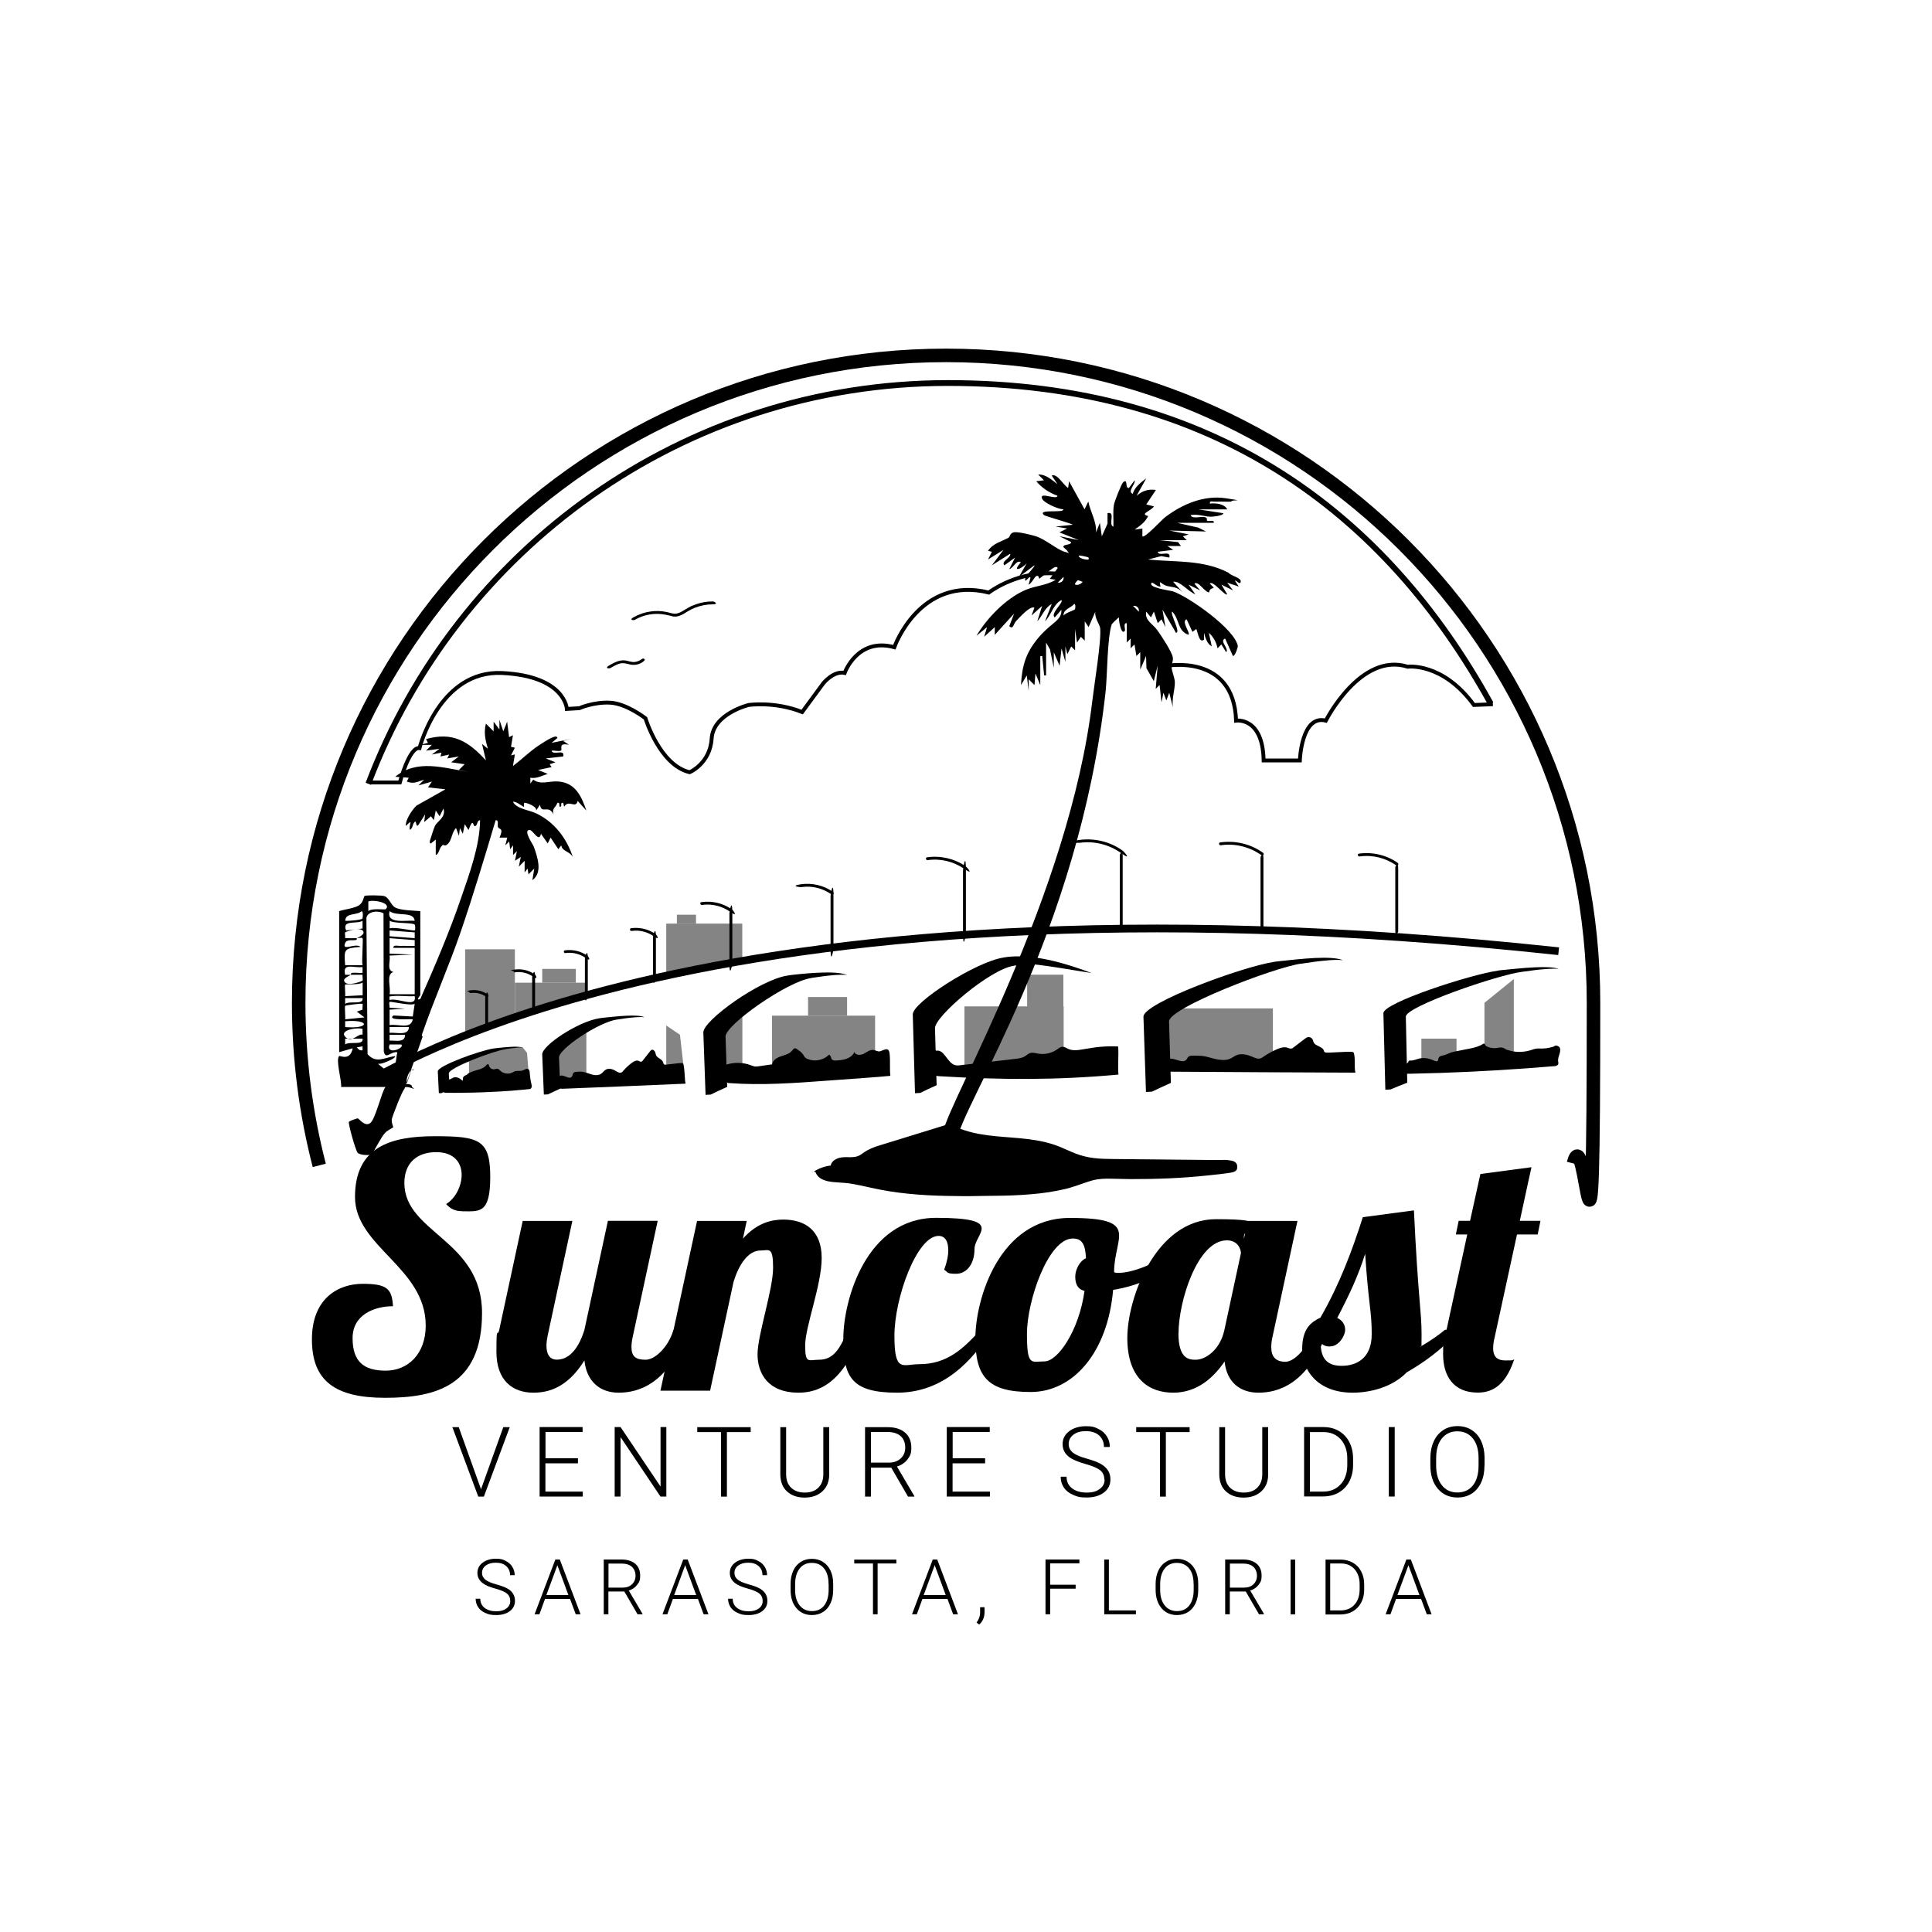 <svg xmlns="http://www.w3.org/2000/svg" id="Layer_2" viewBox="0 0 2000 2000"><defs><style>.cls-1{fill:#848484;}.cls-2{stroke-width:8px;}.cls-2,.cls-3,.cls-4,.cls-5{fill:none;stroke:#000;stroke-miterlimit:10;}.cls-3{stroke-width:6px;}.cls-4{stroke-width:4px;}.cls-5{stroke-width:14px;}</style></defs><polyline class="cls-1" points="533 1053.4 533 982.7 481.5 982.7 481.5 1069.9"></polyline><polyline class="cls-1" points="533 1052.4 533 1017.3 607.2 1017.3 607.2 1034.2"></polyline><polyline class="cls-1" points="768.4 994.6 768.4 956.1 689.7 956.1 689.7 1008.9"></polyline><rect class="cls-1" x="799.2" y="1051.4" width="106.7" height="50.3"></rect><rect class="cls-1" x="836.5" y="1032.1" width="40.4" height="19.3"></rect><rect class="cls-1" x="700.7" y="946.9" width="19.8" height="9.2"></rect><rect class="cls-1" x="561.3" y="1003" width="34.8" height="14.3"></rect><rect class="cls-1" x="998.4" y="1041.8" width="102.7" height="65.2"></rect><rect class="cls-1" x="1063.3" y="1009" width="37.5" height="34"></rect><rect class="cls-1" x="1198.6" y="1043.9" width="119.1" height="59.9"></rect><rect class="cls-1" x="1471.4" y="1075.2" width="36.4" height="28.6"></rect><polygon class="cls-1" points="1567.1 1013.5 1536.7 1038.1 1536.7 1092.3 1567.1 1092.3 1567.1 1013.5"></polygon><polygon class="cls-1" points="709.1 1117 689.7 1117 689.7 1061.6 703.9 1071.2 709.1 1117"></polygon><polygon class="cls-1" points="545.6 1089.9 541.2 1084.5 524.8 1084.5 485.5 1093.9 485.5 1112.9 547.4 1112.9 545.6 1089.9"></polygon><rect class="cls-1" x="745.4" y="1052.9" width="23.1" height="60"></rect><polygon class="cls-1" points="574.6 1122.2 607 1122.2 607 1061.6 577.2 1078.2 574.6 1122.2"></polygon><path d="M425.2,1122.9c-7.9-2.9-16.9,3.1-19.1,10.9-.6,2.2-.7,4.6,0,6.9s3.4,1.1,2.9-.8c-2.2-8.4,7.4-16.9,15.5-14s1.6-.3,1.8-1-.3-1.6-1-1.8h0Z"></path><path d="M1447.4,964c0-17.1,0-34.3,0-51.4,0-4.9,0-9.8,0-14.6s-3-1.9-3,0c0,17.1,0,34.3,0,51.4,0,4.9,0,9.8,0,14.6s3,1.9,3,0h0Z"></path><path d="M1447,893.3c-11.6-8.2-26.2-11.6-40.3-9.6-1.9.3-1.1,3.2.8,2.9,13.3-1.9,27,1.5,37.9,9.3,1.6,1.1,3.1-1.5,1.5-2.6h0Z"></path><path d="M1307.9,961.7c0-19.1,0-38.3,0-57.4,0-5.5,0-11,0-16.5s-3-1.9-3,0c0,19.1,0,38.3,0,57.4s0,11,0,16.5,3,1.9,3,0h0Z"></path><path d="M1307.5,882.8c-12.8-9.2-28.9-13-44.5-10.7-1.9.3-1.1,3.2.8,2.9,14.8-2.2,30.1,1.7,42.2,10.4,1.6,1.1,3.1-1.5,1.5-2.6h0Z"></path><path d="M1162.2,959.9c0-19.3,0-38.6,0-57.9,0-5.5,0-11,0-16.5s-3-1.9-3,0c0,19.3,0,38.6,0,57.9,0,5.5,0,11,0,16.5s3,1.9,3,0h0Z"></path><path d="M1161.9,880.4c-13-9.3-29.4-13.1-45.2-10.8s-1.1,3.2.8,2.9c15-2.2,30.6,1.7,42.9,10.5s3.1-1.5,1.5-2.6h0Z"></path><path d="M999.9,965c0-21.3,0-42.5,0-63.8s-3-1.9-3,0c0,21.3,0,42.5,0,63.8s3,1.9,3,0h0Z"></path><path d="M999.5,896.7c-11.6-8-26-11.2-39.9-9.2-1.9.3-1.1,3.2.8,2.9,13.1-1.9,26.7,1.4,37.6,8.9s3.1-1.5,1.5-2.6h0Z"></path><path d="M862.8,981.7c0-18.1,0-36.2,0-54.3s-3-1.9-3,0c0,18.1,0,36.2,0,54.3s3,1.9,3,0h0Z"></path><path d="M862.3,923.3c-9.6-6.8-21.7-9.6-33.3-7.9s-1.1,3.2.8,2.9c10.9-1.6,22.1,1.3,31,7.6,1.6,1.1,3.1-1.5,1.5-2.6h0Z"></path><path d="M758.1,996.7c0-17.1,0-34.2,0-51.4s-3-1.9-3,0c0,17.1,0,34.2,0,51.4s3,1.9,3,0h0Z"></path><path d="M757.6,941.4c-9.1-6.5-20.5-9.1-31.6-7.5-1.9.3-1.1,3.2.8,2.9,10.2-1.5,20.8,1.2,29.3,7.2s3.1-1.5,1.5-2.6h0Z"></path><path d="M679,1011.1c0-13.6,0-27.2,0-40.8s-3-1.9-3,0c0,13.6,0,27.2,0,40.8s3,1.9,3,0h0Z"></path><path d="M678.5,966.9c-7.3-5.2-16.4-7.2-25.3-6-.8.1-1.2,1.1-1,1.8s1,1.2,1.8,1c8.1-1.2,16.4,1,23,5.7s3.1-1.5,1.5-2.6h0Z"></path><path d="M608.5,1029.7c0-12.4,0-24.8,0-37.2s-3-1.9-3,0c0,12.4,0,24.8,0,37.2s3,1.9,3,0h0Z"></path><path d="M607.9,989.3c-6.7-4.8-15.1-6.6-23.2-5.5-.8.1-1.2,1.1-1,1.8s1,1.2,1.8,1c7.3-1.1,14.9.9,20.9,5.2s3.1-1.5,1.5-2.6h0Z"></path><path d="M553.9,1044.7c0-11.1,0-22.1,0-33.2s-3-1.9-3,0c0,11.1,0,22.1,0,33.2s3,1.9,3,0h0Z"></path><path d="M553.4,1008.6c-6-4.3-13.5-5.9-20.8-4.9s-1.2,1.1-1,1.8,1,1.2,1.8,1c6.5-.9,13.2.8,18.5,4.6s3.1-1.5,1.5-2.6h0Z"></path><path d="M505.3,1060.8c0-9.6,0-19.1,0-28.7s-3-1.9-3,0c0,9.6,0,19.1,0,28.7s3,1.9,3,0h0Z"></path><path d="M504.8,1029.4c-5.3-3.7-11.8-5.2-18.1-4.2s-1.2,1.1-1,1.8,1,1.2,1.8,1c5.6-.8,11.3.7,15.8,3.9.7.5,1.7.1,2.1-.5s.1-1.6-.5-2.1h0Z"></path><path d="M464.3,1119c2.2.3,4-1.8,6.2-2.3,2.6-.5,5,1.4,7,3.1.4.3.9.7,1.4.7,1.1,0,1.6-1.3,1.7-2.4s0-2.3.9-3c.4-.3.9-.4,1.4-.6,1-.4,1.8-1.1,2.6-1.7,5.8-4.3,14.9-3.5,19.3-9.3.8,3.4,4.8,5.8,8.2,4.7.6-.2,1.3-.5,2-.3.6.2,1,.7,1.5,1.2,3.8,4.1,10.5,5.2,15.4,2.3.8-.5,1.5-1,2.4-1.2.9-.2,1.9,0,2.8,0,2.6.2,5.2-.5,7.4-1.9.4-.2.8-.5,1.2-.5.9,0,1.2,1.2,1.2,2.1.3,4.8,1,9.5,2.2,14.2.2.8-.3,1.6-1.2,1.7-28.9,3.1-58,4.3-87.1,3.8-.2,0-.4,0-.6-.1-.4-.3-.3-.9-.1-1.4,1.2-3.2,2.7-6.3,4.5-9.1"></path><path d="M464.3,1120.5c1.7.1,3.2-.7,4.7-1.5s3.1-1,4.9,0,2.9,2.8,4.7,3,2.9-1,3.3-2.5.2-1.5.3-2.3.7-.9,1.5-1.3c1.6-.7,2.8-2,4.3-2.8,2.8-1.5,6-2.2,9-3.1s6.7-2.5,9-5.4l-2.5-.7c1,4,5.3,6.7,9.4,5.9s.9-.3,1.4-.4.8.2,1.2.7c.8.8,1.6,1.5,2.6,2.1,1.7,1.1,3.7,1.8,5.7,2.1s4.3.2,6.3-.5,1.9-.7,2.7-1.2c1.3-.8,2.1-1.1,3.6-1,2.6.2,5.2-.2,7.6-1.3s1.3-.5,1.5-.8h.1c-.3-.4-.4-.4-.2,0,0,.1,0,.4,0,.5.2,1.4.2,2.9.4,4.3.3,2.8.8,5.6,1.4,8.4s.6,1.7.4,1.8c0,0-.7,0-.7,0-.4,0-.8,0-1.2.1-1.5.2-3,.3-4.4.4-5.8.6-11.7,1.1-17.5,1.5-11.7.8-23.4,1.4-35.2,1.6s-13.2.2-19.8.1-3.3,0-5,0-1.8-.2-2.5,0h-.2c-.5,0-.4.2.4.7.1,0,.3-.8.3-.9,1.1-2.8,2.5-5.6,4.1-8.2s-1.6-3.2-2.6-1.5c-1.5,2.4-2.8,4.9-3.8,7.4s-1.2,2.3-1,3.6,1.3,1.9,2.6,1.9c6.4.2,12.7.1,19.1,0,12.6-.1,25.1-.6,37.6-1.3s12.5-.9,18.8-1.4,6.4-.6,9.6-.9,2.6,0,3.5-1,.9-2.2.6-3.5c-.7-3-1.3-6-1.6-9s-.2-2.9-.4-4.4-.4-2.3-1.4-2.9-2-.4-2.9,0-2.5,1.3-3.9,1.6c-2.8.6-5.5-.5-8.1,1s-4.3,2.1-6.9,2-5-1.1-6.9-2.7-1.7-2-3.1-2.3-2.5.5-3.8.6c-2.4,0-4.5-1.6-5.1-3.9s-1.8-1.6-2.5-.7c-3.8,4.9-10.9,5-16.1,7.4s-2.6,1.5-3.8,2.4-3.3,1.2-4.1,2.7-.5,1.4-.5,2.1,0,1.7-.3,1.9c.2,0-.4-.4-.5-.5-.4-.3-.7-.6-1.1-.9-.7-.6-1.5-1.1-2.4-1.5-1.7-.9-3.7-1.2-5.5-.5s-3.2,2.1-5,2-1.9,2.9,0,3h0Z"></path><path d="M579.5,1114c3.5-2.6,9.3,4,12.3.7,1.1-1.2.9-3.3,2.1-4.3.8-.7,1.9-.8,3-.9,2.1-.1,4.2-.3,6.2,0,3.3.5,6.3,1.9,9.5,2.8s6.9,1.1,9.6-.7c1.8-1.2,3-3.2,4.9-4.3,3.3-1.9,7.4-.5,10.6,1.5,1.7,1,3.6,2.2,5.5,1.5.9-.4,1.5-1.1,2.1-1.9,2.7-3.1,5.8-6,9.1-8.4,2-1.4,4.5-2.7,6.7-1.8.9.3,1.7,1,2.6.9.8-.1,1.4-.8,1.9-1.5,2.4-3.1,4.9-6.2,7.3-9.3.6-.7,1.2-1.5,2.1-1.6,1.3-.3,2.5,1,3.1,2.2s.6,2.7,1.3,3.9c1.6,2.8,5.9,3.6,7,6.7.3.8.3,1.7.9,2.2.6.5,1.5.5,2.3.4,4.4-.5,8.7-1,13.1-1.5.8,0,3.6-.3,4.2.2.4.4.6,1,.7,1.5,1.4,6.5.8,13.1,2.1,19.5-42.5,1.9-85,3.6-127.6,5.3-.8,0-1.7,0-2.4-.5-.6-.4-.8-1.1-1.1-1.8-1.5-4-2.7-8.9.1-12.1"></path><path d="M752.2,1102c8.1-2.5,17-2.3,25,.7,1.3.5,2.7,1.1,4.1,1.3,1.4.2,2.7,0,4.1-.2,4.6-.7,9.3-1.3,13.9-2,.5-4.3,5-6.9,9.1-8.3,4.1-1.4,8.7-2.4,11.5-5.8.9-1.1,1.8-2.6,3.2-2.5.7,0,1.3.4,1.9.8,2.3,1.6,4.7,3.2,6.3,5.5.7,1.1,1.3,2.3,2.2,3.2.8.8,1.8,1.3,2.9,1.7,7.3,2.9,16.3,1,21.8-4.6,2,.5,1.7,3.6,3.2,5.1,1,1,2.6,1,4.1.9,3.7-.2,7.4-.5,10.9-1.8s6.7-3.6,8.1-7.1c.9,3.6,6.2,3.7,9.5,2,3.3-1.7,6.5-4.5,10.2-4,2.3.3,4.5,2,6.8,1.4,1.9-.5,5.5-2.6,7.5-2,1.7.5,2.2,2.6,2.4,4.3.9,7.7-.1,15.4.8,23.1-8,.8-16.1,1.4-24.2,2-13.7,1-27.5,2-41.2,3-33.8,2.5-67.7,5-101.5,2.5-.8,0-1.7-.2-2.3-.8-.5-.5-.5-1.3-.6-2.1-.2-5-.3-10.1-.5-15.1"></path><path d="M969.3,1087.7c8.3-1.5,11.1,12.3,19.1,14.8,2.1.7,4.4.4,6.7.1,18.5-2.1,36.9-4.2,55.4-6.4,3.8-.4,7.7-.9,10.9-3,1.6-1,3-2.4,4.7-3,2.7-1,5.7,0,8.6.5,6.7,1.2,13.9-.4,19.5-4.3,1.8-1.3,3.7-2.8,5.9-2.8,2,0,3.8,1.3,5.7,2.2,5,2.3,10.8,1.2,16.2.3,14-2.4,21.3-3.3,35.5-2.8.7,9.2-.5,19.9.3,29.1-64.5,5.9-120.6,5.5-185.2,1.7-2.5-.2-5.4-.4-7.1-2.3-1.4-1.5-1.6-3.7-1.9-5.7-.7-6.7-1.2-14.4,3.3-19.4"></path><path d="M1209.1,1096.4c5.5-2.4,13.6,4.5,18.2,1.3,1.7-1.2,1.7-3.2,3.6-4.2,1.2-.7,2.9-.7,4.5-.7,3.1,0,6.2,0,9.3.3,4.9.6,9.3,2.3,14,3.3s10.2,1.5,14.4-.3c2.8-1.1,4.8-3.1,7.7-4.1,5-1.7,11.1,0,15.7,2,2.4,1.1,5.2,2.4,8,1.7,1.4-.3,2.4-1.1,3.4-1.8,4.3-3,9.1-5.7,14.4-7.9,3.1-1.3,6.9-2.5,10.2-1.5,1.3.4,2.4,1.1,3.8,1,1.2,0,2.2-.7,3-1.4,3.9-3,7.9-6,11.8-9,.9-.7,1.9-1.4,3.3-1.5,2-.2,3.7,1.1,4.4,2.4s.7,2.7,1.6,3.9c2.1,2.9,8.5,3.9,9.8,7,.3.8.3,1.7,1.2,2.3.9.5,2.2.5,3.4.5,6.6-.3,13.1-.6,19.7-.9,1.2,0,5.5-.1,6.3.4.6.4.8,1,.9,1.6,1.5,6.5,0,13.1,1.4,19.6-63.7-.2-127.3-.6-191-1-1.2,0-2.6,0-3.5-.6-.8-.4-1.1-1.1-1.4-1.8-1.8-4.1-3.3-9.1,1.3-12"></path><path d="M1459.8,1099.5c4.1.1,7.5-2,11.6-2.6,4.8-.6,9.2,1.1,12.9,2.7.7.3,1.6.7,2.6.7,2,0,3-1.4,3.2-2.5s.2-2.3,1.8-3c.8-.3,1.8-.4,2.7-.6,1.8-.4,3.4-1.2,4.9-1.9,11-4.6,27.9-4.3,36.3-10.3,1.3,3.4,8.6,5.6,14.9,4.3,1.2-.2,2.4-.6,3.6-.4,1.1.1,1.9.6,2.7,1.1,6.8,4,19.3,4.7,28.4,1.6,1.5-.5,2.9-1.1,4.5-1.3,1.7-.3,3.5-.2,5.3-.1,4.8,0,9.7-.8,13.9-2.2.7-.3,1.4-.5,2.2-.5,1.6,0,2.1,1.2,2.1,2.1.3,4.8-3.6,9.5-1.7,14.1.3.8-.7,1.6-2.2,1.7-53.8,4.5-102.9,7.2-156.8,8.1-.4,0-.8,0-1.1,0-.7-.3-.5-.9-.2-1.4,2.4-3.3,5.3-6.4,8.8-9.4"></path><path d="M1459.8,1101c3.2,0,6-1.1,9.1-2s6.4-.9,9.6,0,2.6.9,3.9,1.4,2.8,1.4,4.4,1.3c2.4,0,4.3-1.6,4.7-3.9s.5-1.6,1.8-1.9,2.9-.6,4.3-1.2c2.5-1,4.9-2,7.4-2.7,5.3-1.4,10.7-2.2,16.1-3.3s10.9-2.3,15.3-5.4l-2.2-.9c1.2,2.9,4.2,4.3,7.1,5.1s3.8.7,5.7.7,4.2-.7,6.3-.8,3.2,1.2,4.8,1.9,3.1,1.2,4.7,1.6c3.7.9,7.6,1.2,11.4,1.1s7.7-.7,11.4-1.9,4-1.4,6.2-1.5,4.7,0,7.1-.1,4.5-.5,6.8-1,2.1-.6,3.2-.9,2.1-1,2.8-.6c1,.6,0,3.5-.2,4.4-.5,1.9-1.2,3.8-1.5,5.7s-.2,1.8-.1,2.7.1.9.2,1.3,0,.6.2.7c0,.3,0,.2.1,0,0-.2,0-.3-.2-.1-.4,0-1,.2-1.4.2-.6,0-1.2,0-1.7.1-1.3.1-2.6.2-4,.3-4.8.4-9.6.8-14.5,1.1-9.6.7-19.3,1.4-28.9,2-19,1.2-37.9,2.2-56.9,3s-19.1.7-28.7.9-9.8.2-14.7.3-2.3,0-3.5,0-1.2,0-1.7,0-1.6-.2-1.9,0l.3,1,.2-.2c.1,0,.4-.6.5-.7.3-.4.6-.8.9-1.2.7-.8,1.4-1.7,2.2-2.5,1.6-1.7,3.2-3.3,5-4.7s-.7-3.4-2.1-2.1-3.6,3.3-5.3,5.1-3.1,3.2-4,5,.9,3.3,2.8,3.3,5.3,0,7.9-.1c10.1-.2,20.3-.5,30.4-.8,19.9-.7,39.7-1.6,59.6-2.8,10-.6,20-1.3,30-2s10.2-.8,15.3-1.2,5.1-.4,7.6-.6,2.6-.2,4-.3,2.4,0,3.5-.5c1.9-.7,2.5-2.1,2-3.9s0-3.9.5-5.8c.8-2.8,3.2-8.4-.3-10.4s-3.9,0-5.8.5-4.7,1.2-7.1,1.5-4.8.3-7.3.2-4.6.4-6.8,1.2c-7.5,2.6-16,3.2-23.7.9s-3.1-1.1-4.6-1.9-3.6-1.6-5.8-1.2-4.3.8-6.5.6-3.7-.5-5.4-1.2-2.5-1.2-2.9-2.3-1.3-1.5-2.2-.9c-3.9,2.7-8.6,3.8-13.2,4.8s-10.6,1.9-15.8,3.1-4.7,1.3-7,2.2-2.7,1.2-4.1,1.6-2.9.4-4.2,1.2-1.6,1.4-1.9,2.5,0,1.7-.8,2.3c-1.1.8-2.5.1-3.5-.3s-2.8-1.2-4.2-1.6c-3.4-1.1-6.9-1.5-10.4-.8s-6.6,2.4-10.1,2.3-1.9,3,0,3h0Z"></path><path d="M418.6,1127.4c-1.7.6-12.4,27.7-13,31.3s1.7,7.9,1.5,8.3-6,2.9-8.9,6.2c-4.3,4.9-12.2,21-13.3,21.7-2.3,1.4-12.5,1-14.7-1.6s-10.1-30.8-9-32,8.6-3.6,9-3.6c1.4,0,7,8.7,12.7,5.2s12.2-33.3,16.2-37.7h-46c.9-6.2-5.9-28.1-2-32,.7-.7,11.4,5.6,14-8l-14,4v-146c5.9-2,15.8-2.8,20.8-6.2,4.3-3,4.6-8.9,5.5-9.5,1.5-1,17.5-.7,20.3.1,5.4,1.6,6.9,9.8,11.9,12.1,6,2.8,18.6,2.9,25.5,3.5v87c0,.3-5.4,6,0,4,15-34,29.9-68.7,42-104,8.8-25.6,19.4-54,19.9-81-3.3-.4-2.3,4.8-5,6s-1.4-10.6-7,4l-3.9-6-2,10-3-6-1,8-3-8c-4.3,4-4.3,12-8.1,16s-4.4.5-6,1.8c-3.8,3.2-3.1,8.8-6.9,10.1v-16s-5,4-5,4c-1.5.3-1.3-2-1-3,1.3-3.9,3.8-12.3,5.1-15,2.3-5,11.7-8.9,8.9-18.1l-4,8-4-6-2,10-3-4-7,6,1-8-7,11c-2.8,3.4-1.7-5.5-4-3s-1.7,6.8-5,8c-.8-6.2,4.3-12-4-4-.7-5.7,6.2-16.4,11-21l30-16.9-18-2,4-6-14,4,6-6c-7,2-10.3,4.8-18,2l2-4-14-1c22.8-18.6,50.1-9.1,75.9-5l-10-2,6-6-14-2,8-6-12,2,2-4-9,2,1-4-10,2,8-6-14,2,6-6h-12s8-2.1,8-2.1l-2-3.9c27.9-7.9,43.9,2.4,62,22l-4-17,6,5c-2.5-9.5-4.4-16-2-26l8,8v-10s6,8,6,8v-10s4,12,4,12l4-10,2,16,4-2-2,12,4,.9-4,8,4-1-2,12c8.4-6.3,17.5-15.2,26.1-20.9s19.6-12.8,19.9-8.1l-6,5,20-4-8,2,6,4c-11.5-2.4-6.7,4.3-8.1,5.8s-7.4-.2-9.9.3c1.3,5.5,14.1-2.5,12,6l-18,2,10,4-6,2,2,3-14,3,10,4c-6,1.8-11.3,5.2-18,4v6s3-4,3-4c8,5.8,16.2,1.1,26.1,1.9,17.5,1.4,23.8,15.1,28.9,30.1l-9-10c-2,8.7-9.3-2-14,6l-1-4c-3.7-.8-.7,3.8-3,4s.7-4.9-3-4c-1.5,4.8-6,5.5-4,12-5.4-10.9-12.4.4-14-10l-4,6c1.1-4-8-7.4-11.1-8s-.3,4.5-1.9,4-8-6-11-5c4,7.4,16.2,8.2,24.1,11.9,18.8,9,31.3,25.5,37.9,45.1-3.5-6-11.1-5.7-12-12l-3,4-8-12-3,6-7-10c-2,10-8.3-4.3-12-4-6.6.6,3.7,14.9,4.6,17.4,3.7,10.6,9.5,26.8-1.5,34.6l2-12-6,6-1-6-3,4v-12s-6,6-6,6l2-10-6,4,2-10-4,4v-10s-3,4-3,4l-1-8-4,4,2-8h-8c4.5-10.2,0-8.3-1.4-10.5s1.3-7.8-2.6-7.5c-11.5,38.5-23,77-36,115-12.2,35.7-27.9,70.8-40,106-.8,2.4-.4,2.9.5,2.7M420.9,1127.6c-.8,0-1.5-.1-2.3-.2M976.7,1170.7c5.1-29.6,130.4-245.1,154-444.8,1.9-16.2,9.6-62.9,8.2-75.6-.4-3.8-6.1-10.7-5-17.1l-7,16-4-6v20s-4-4-4-4l-4,6-2-14v22s-4-4-4-4l-4,8-2-8v16s-4-14-4-14l-2,18-6-14v16s-4-19-4-19l-4-7v34h-2s-2-20-2-20h-2s0,30,0,30l-5-12-1,12-6-6v12s-2-16-2-16l-6,10c1.1-20.8,5.4-34.4,18.9-50s23.3-16.6,23-28l-7,8c-4.8-4.3,9.4-15.2,7-18-8.7,4.6-10.4,15.3-17,22l7-18c-7.3,3.8-9.7,12.3-15,18l5-16-11,10,3-8c-4.1-2.9-16,10.7-19.1,13.9-2.6,2.8-2.7,9-6.9,5.1l5-13-20,22v-8s-11,10-11,10l3-10-11,9c11-18.6,30.7-38.8,50.6-47.4,10.6-4.6,22.1-4.7,31.4-10.6l-6-1,8-11c.3-1.5-2.1-1.4-3-1-3.5,1.6-12.3,9.2-16,12-2.4-9.8-6.1,4.1-11,6,1.8-7.2,4.2-11.5-3-4-3.8-2.6,10.4-14.6,9-16l-16,12,8-14c-6.4,6.5-15.4,9.4-6-1-4.2-3.5-7.6,5.8-12,7l6-12-11,8c-4.1-4.2,6.9-7.4,6-12l-19,12,12-16-16,10,4-8-4-1c5.2-8,14.4-9.6,21.4-13.7,1.4-.8,1.1-4.8,5.6-5.5s18.1,2.8,22.1,4c10.6,3.3,21.6,13.5,29.9,16.1s3.3.6,3-1c-.8-1.2-4-3.3-4-4,0-3.2,8.5-1.4,7.9-5l-12-6,20,4-20-8,8-4-12-2,18-1.9c-4-2.1-28.8-8.9-30-10-7.4-6.8,21.4-1.6,20-6-5.2,0-20.2-6.6-22-11.1-3.1-7.6,15.7,2.1,16-2.9-8.5-3.1-16.1-8.1-22-15l8-1-6-6c8.1-.3,14,5.6,20,10l-6-9c5.9-2.1,11.7,9.4,17,13l1-7,16,29,3.9-8c2.2,10.8,8.7,20.7,8,32l4-10,2,14,5.9-13.1v-10.9c8.8-2.1.3,12.2,6.1,14,.3-7.5-.7-15.1.5-22.5.5-3.4,7.8-21.9,9.6-23.5,5.2-4.5,1.6,6.3,5.9,6l6-8c1.2,3.8-8,11.7-2,14,1.8-6.9,8.6-11.9,14-16l-10,18c6.2-5.1,11.7-7.1,20-6l-10,15,8,2c-3,4.8-15.4,7.8-6,10-3.3,6.6-8.2,9.9-14,14l8-1v8c2.1,2.4,20.1-17.1,23.3-19.6,17.7-13.6,40.5-23.3,63.1-19.8s6,.9,5.5,3.5c-5,.2-10-.2-15,0s-7.4-1.5-7,2c6-.6,14.7,0,18,6h-30l26,4c-.5,2.7-11,3.6-13,3.6-6.2,0-14-3.2-21-1.6,1.7,4.4,10.5,1,14.6,2s1.1,3.4,2.8,3.9c2.6.8,7-1.7,6.6,2h-38l22,5,8,4-38-1,20,4-6,2,4,4h-28l19,2,3,4h-14s6,4,6,4l-16,2c.9,5.6,13.9-2.5,12,6l-8.4-1.5-13.6,3.5c28.7,2.9,56.8,0,83.3,13.7,2.2,3.2,13.5,5.2,12.6,9.3s-4.7-2.2-6-1l4,6-12-4,6,8-12-6,6,10c-2.2,2.4-14.9-15-18-11,6.7,6.3,3.2,3.5.8,5.8s-.7,3.4-1.8,3.2c-5-.8-10.6-12.1-15-9l6,7-12-6,7,10c-7.7-2.9-15.5-13.9-23-13l10,11c-5.7-6-10.6-5.1-16.6-6.7s-8.5-7.9-6.4.7c-2.6.8-8.2-4.7-9-4-5.3,5,19.1,8.1,21.9,9,16.5,5.6,64.6,39.5,67.1,56.8.1.8-2.7,10.3-5.1,10.1l-8-18c-6.6,2.1,4.5,10.7,1,14l-5-8-3.9,4c-1.2-6.1-4.3-11.9-9-16l3,14c-4.8-2.4-6.7-9.2-8-14v7c-4.8,4.2-6.3-6.9-8-11l-4,3-6-13c-5.9,2.1,3.9,13.7,2,16-11.7-3.7-9.1-16.2-17-24-2.3,2.5,9.3,21.8,4,22l-14-24,3,18-4-8-3.9,4-4-12-3,6-5-6c-1.7,9.4,6.9,12.6,11.6,19.3,4,5.7,15.1,22.3,16,28.2.6,4-1.6,7.3-1.2,11s3.2,10.2,3.3,14.7c.2,7.6-3.7,18.2-1.8,26.8l-4-16-3,8-3-8-2,10-2-18-4,4,2-24-4,16-7.6-13.4-.4-12.6-6,14v-18s-4,4-4,4l-2-12-4,4v-10s-4,4-4,4v-20c-4.2-.4-1,6.7-2,8-4,5.1-6.6-12.3-6-14-1.6.9-7.5,6.8-7.6,7.3-4.7,14.6-4.4,51.9-6.3,69.7-27.8,251-149.9,428.8-154.2,465.4M437.8,1072.9c.9-.2,2.1-1,3-1.3M1126.9,577.2c-.6-.6-8.9-2.5-10-2-1.1,2.7,8.3,4.7,10,4-.1-.6.3-1.7,0-2ZM1095,603.1c3.6.7,6.6-2.2,6-6l-6,6ZM1113,605.1c4.1,1.8,10.2-3.3,8-6s-9.6,5.2-8,6ZM1112.7,630.9c.5-.8,1.1-5.6-.7-5.7-3.3,4.1-11.4,5.5-11,12,1.8-2.6,11.3-5.7,11.7-6.3ZM1178.9,633.2c.7-3.8-2.3-6.7-6-6l6,6ZM399.3,941.2c6.5-6.6-12.9-10.2-18-8v10c3.5-3.4,17.2-1.2,18-2ZM375.1,950.9c.5-.6,1.1-7.1-.7-7.7-4.7,4.7-16.9,1.3-17,10,3,.4,16.6-.9,17.7-2.2ZM397,945.5c-5.6-3.3-16.4-2.2-17.7,4.7l1.2,141.1c9.3,10.3,17.6,3.1,28.8,2-1,2.9-7.7,5.2-10.6,6.4s-4.8,1.6-7.4,1.6l7.4,5.9c12.5,3.5,10.5-9.5,12.6-17.9-7-1.2-12.1,8.4-14-1l-.3-142.7ZM429.3,953.2c-1-10.3-18.6-4.1-26-10-3.5,13.8,16.4,9.2,26,10ZM375.3,961.2v-8c-6.2,3.8-21.6-1.4-17,10l17-2ZM429.3,957.2c-1.9-2.4-21.7-.9-25.9-4.1v8c4.3-2,25.1,2.9,26,2s.2-5.7,0-5.9ZM369.3,971.2c2.6-1.2,9.7-4.3,6-8s-17.4,1.3-18,2,.3,4.4,0,6c4,.1,8,0,12,0,0,0,.2,1.5-.3,1.7-3.4,1.2-9.9-1.1-11.7,3.3-3.8,9.3,10.4-.6,16,4-16.9,1.6-17.4,1.7-16,19h18c-1.1-3.8.9-27,0-28s-4.4,0-6,0ZM429.3,965.2l-26-2v6s26,2,26,2v-6ZM429.3,1029.2v-48h-22c-.5-3.5,4.5-1.9,7-2,5-.2,10.1.2,15,0v-6s-26-2-26-2v16s24,1,24,1l-24,1c1.1,6.1-3.4,15.2,4,17-8,2.3-2.5,15.4-4,23h26ZM363.3,1009.2c.1,0-.5-1.8,1.2-2.1,3.4-.5,7.3.4,10.8,0v-6c-9.6,1.2-21-5-18,8,2,0,4,0,6,0-2.4,1.5-9.9,4.1-6,8s17.4-1.3,18-2-.3-4.4,0-6c-4-.1-8,0-12,0ZM375.3,1017.2c-3.5,2.5-17.3,1.4-18,2s.4,9.6,0,12l18.1-.9v-13.1ZM429.3,1031.2c-7.3.6-15.9-.9-23,0-3.6.5-3.3-.7-3,4,8.7-2.7,28.5,8.9,26-4ZM375.3,1033.2h-18s0,6,0,6c4.6-3.5,19.4,1.4,18-6ZM429.3,1039.2c-4.6,2.3-25.1-2.9-26-2s.2,4.4,0,6l16,1-16,1v16c8.9-1.5,22,4.8,24-6-.9-.7-27.8,1.9-20-4l20,1.1,2-13.1ZM375.3,1039.2c-.6-.7-17.3,1.4-18,2s.4,11.3,0,14l20-2-8-6,6-2c-.3-1.6.4-5.5,0-6ZM357.3,1063.2c25.9,2.3,25.9-8.3,0-6v6ZM423.3,1063.2h-20s0,6,0,6c6.6-.8,19.8,3.6,20-6ZM375.3,1065.2c-4.3-2-24.4.8-18,8s14.2-4,18-2v-6ZM419.3,1071.2h-16s0,6,0,6c5.9-.3,16.1,2.6,16-6ZM375.3,1075.2h-18s0,6,0,6c4.6-3.5,19.4,1.4,18-6ZM415.3,1081.2h-12c-4.2,11.9,16.6,3.6,12,0ZM375.3,1083.2l-6,1c1.8,2.1,3,3.6,6,3v-4ZM429.3,1107.2c-1.4-.4-2.6,0-3.7.9M421.3,1121.2,425.6,1108c-3.8,3-5.6,11.8-4.3,13.1"></path><path d="M478.2,1253.8c-6.4,0-11.8-2.1-16.4-7.4,9.6-5.6,16.1-18.6,16.1-30.2s-6.8-23.5-26.4-23.5-32.9,10.9-32.9,32c0,51.6,80.4,58.7,80.4,134.5s-48.6,87.8-100.4,87.8-75.7-17.6-75.7-60.4,27.5-57.6,52.5-57.6,30.4,4.9,31.4,23.2c-19.3,0-41.8,8.8-41.8,33s11.4,33.7,34.3,33.7,41.4-17.2,41.4-46.7c0-60.1-73.2-81.5-73.2-133.1s36.4-62.9,82.5-62.9,57.5,3.5,57.5,42.2-11.4,35.5-29.3,35.5Z"></path><path d="M680.8,1264l-25.7,119.4c-1.1,4.6-1.4,8.1-1.4,11.2,0,9.8,4.6,13,14.6,13s23.6-13.3,28.9-30.9h15c-20.4,57.3-52.5,65-71.8,65s-33.2-11.6-35.4-33.4c-17.9,28.8-37.9,33.4-52.9,33.4-21.4,0-38.2-12.6-38.2-42.2s1.1-14.4,2.9-22.8l24.3-112.8h51.4l-25.7,119.4c-.7,3.5-1.1,6.7-1.1,9.8,0,8.1,2.9,14.4,10.7,14.4,13.9,0,23.2-13.3,28.6-30.9l24.3-112.8h51.4Z"></path><path d="M787.3,1294.5c-12.9,0-22.5,14.8-27.9,32.3l-24.3,112.8h-51.4l37.9-175.7h51.4l-3.9,18.3c15-16.9,30.7-19.7,41.8-19.7,22.9,0,39.7,11.6,39.7,39.7s-17.1,71-17.1,90.6,3.6,14.8,14.3,14.8c15.7,0,22.2-12.6,30-30.9h15c-20,57.6-47.5,65-66.4,65-31.1,0-42.2-19.7-42.2-39.7s16.1-67.1,16.1-89.6-4.3-17.9-12.9-17.9Z"></path><path d="M981.6,1293.8c0-8.8-3.2-14.4-10-14.4-22.5,0-45.7,64.3-45.7,103.3s8.6,29.5,25.7,29.5c28.2,0,45.4-15.5,63.2-35.5h12.1c-20.4,32.3-50.7,65-98.2,65s-55.7-16.2-55.7-55.9,23.6-125.1,96.1-125.1,39.7,16.2,39.7,32.3-8.6,25.6-18.9,25.6-8.2-1.4-12.5-4.2c2.9-7.7,4.3-14.8,4.3-20.7Z"></path><path d="M1153.4,1317c1.4.7,2.9.7,3.9.7,16.4,0,39.7-10.5,55-21.1l3.2,9.5c-13.6,14.4-37.2,24.9-63.2,29.2-5.7,65-41.4,105.7-85.4,105.7s-57.2-15.5-57.2-55.5,24.3-124.7,97.9-124.7,45.7,19.3,45.7,56.2ZM1122.7,1336.3c-7.5-1.8-9.6-7.7-9.6-14.8s4.6-16.2,11.1-19c-.7-14.8-4.3-20.4-13.6-20.4-25.4,0-47.5,64.3-47.5,98.7s4.6,28.5,18.2,28.5,35.7-31.6,41.4-73.1Z"></path><path d="M1343.1,1264l-25.7,119.4c-1.1,4.6-1.4,8.1-1.4,11.2,0,9.8,4.6,15.1,14.6,15.1s23.6-15.5,28.9-33h15c-20.4,57.3-52.5,65-71.8,65s-32.9-11.2-35-32.3c-11.1,16.2-27.9,32.3-53.2,32.3s-47.5-14.8-47.5-56.6,29.7-123,91.8-123,28.9,7.7,28.9,17.9v2.5l3.9-18.6h51.4ZM1219.9,1380.2c0,27,11.4,27.4,17.9,27.4,10.4,0,25.4-10.5,29.7-30.9l17.1-79.4c0-4.2-3.2-13.3-14.6-13.3-30.4,0-50,63.2-50,96.3Z"></path><path d="M1511,1376.7c-18.6,21.1-38.2,34.4-54.7,43.9-15,15.5-37.9,21.1-56.1,21.1-36.4,0-52.2-23.5-52.2-45s9.3-28.1,18.9-32.7c20-34.8,32.9-69.6,43.9-104l52.9-7c4.3,91,7.9,104.7,7.9,127.9s-.4,9.1-1.4,13.3c9.6-5.6,18.9-11.9,25.7-17.6h15ZM1376.7,1393.9c-3.6,0-7.9-1.1-9.6-4.6,0,16.5,6.1,24.6,21.8,24.6s31.1-8.1,31.1-32.7-3.2-29.2-6.8-83.3c-7.1,22.8-17.1,43.9-28.9,66.4,4.6,2.1,8.2,6.3,8.2,12.3s-6.4,17.2-15.7,17.2Z"></path><path d="M1547.5,1383.4c-1.1,4.2-1.8,8.4-1.8,12.3,0,7.4,2.9,12.6,12.5,12.6s6.4,0,9.3-1.1c-10,30.2-25.7,34.4-37.9,34.4-25,0-35.7-17.2-35.7-39.7s.7-12.3,2.1-18.6l22.9-105.4h-11.8l2.9-14.1h11.8l10.7-48.5,52.9-7s-5.4,23.9-12.1,55.5h21.4l-2.9,14.1h-21.4l-22.9,105.4Z"></path><path d="M497.6,1540.4l.4,1.5.4-1.5,22.6-63h6.7l-26.8,71.9h-5.8l-26.8-71.9h6.6l22.6,63Z"></path><path d="M598.2,1514.8h-33.6v29.3h38.7v5.1h-44.7v-71.9h44.5v5.1h-38.4v27.2h33.6v5.1Z"></path><path d="M689.8,1549.2h-6.1l-41.3-61.5v61.5h-6.1v-71.9h6.1l41.4,61.6v-61.6h6v71.9Z"></path><path d="M777.1,1482.5h-24.6v66.8h-6.1v-66.8h-24.6v-5.1h55.3v5.1Z"></path><path d="M858.4,1477.4v49.1c0,4.8-1.1,9.1-3.2,12.6s-5.1,6.3-8.9,8.3c-3.8,1.9-8.2,2.9-13.2,2.9-7.6,0-13.6-2.1-18.2-6.2-4.6-4.1-6.9-9.8-7.1-17.2v-49.5h6v48.6c0,6.1,1.7,10.8,5.2,14.1,3.5,3.3,8.1,5,14.1,5s10.6-1.7,14-5,5.2-8,5.2-14v-48.7h6.1Z"></path><path d="M922.5,1519.3h-20.9v30h-6.1v-71.9h23.4c7.7,0,13.7,1.9,18,5.6s6.5,8.9,6.5,15.6-1.4,8.7-4,12.2c-2.7,3.5-6.3,6-10.9,7.3l18,30.6v.6h-6.5l-17.4-30ZM901.6,1514.1h18.6c5.1,0,9.2-1.5,12.3-4.4,3.1-2.9,4.6-6.7,4.6-11.3s-1.6-9-4.8-11.8c-3.2-2.8-7.8-4.2-13.6-4.2h-17.1v31.6Z"></path><path d="M1019.7,1514.8h-33.6v29.3h38.7v5.1h-44.7v-71.9h44.5v5.1h-38.4v27.2h33.6v5.1Z"></path><path d="M1143.2,1531.6c0-4-1.4-7.1-4.2-9.5-2.8-2.3-7.9-4.5-15.4-6.6-7.4-2.1-12.9-4.4-16.3-6.8-4.9-3.5-7.3-8.1-7.3-13.7s2.3-10,6.8-13.4c4.5-3.4,10.3-5.2,17.4-5.2s9,.9,12.8,2.8c3.8,1.8,6.7,4.4,8.8,7.7,2.1,3.3,3.1,7,3.1,11h-6.1c0-4.9-1.7-8.9-5-11.9s-7.9-4.5-13.5-4.5-9.9,1.2-13.1,3.7c-3.3,2.5-4.9,5.7-4.9,9.6s1.5,6.6,4.4,9c2.9,2.3,7.6,4.3,14.1,6.1s11.3,3.6,14.7,5.5c3.3,1.9,5.8,4.2,7.5,6.8,1.7,2.6,2.5,5.7,2.5,9.3,0,5.7-2.3,10.2-6.8,13.6-4.5,3.4-10.5,5.1-17.9,5.1s-9.7-.9-13.9-2.7c-4.2-1.8-7.4-4.3-9.6-7.6s-3.3-7-3.3-11.2h6.1c0,5.1,1.9,9.1,5.7,12,3.8,2.9,8.8,4.4,15.1,4.4s10.1-1.2,13.5-3.7c3.4-2.5,5.1-5.7,5.1-9.8Z"></path><path d="M1231.5,1482.5h-24.6v66.8h-6.1v-66.8h-24.6v-5.1h55.3v5.1Z"></path><path d="M1312.8,1477.4v49.1c0,4.8-1.1,9.1-3.2,12.6s-5.1,6.3-8.9,8.3c-3.8,1.9-8.2,2.9-13.2,2.9-7.6,0-13.6-2.1-18.2-6.2-4.6-4.1-6.9-9.8-7.1-17.2v-49.5h6v48.6c0,6.1,1.7,10.8,5.2,14.1,3.5,3.3,8.1,5,14.1,5s10.6-1.7,14-5c3.4-3.4,5.2-8,5.2-14v-48.7h6.1Z"></path><path d="M1350,1549.2v-71.9h20.1c5.9,0,11.2,1.3,15.8,4,4.7,2.7,8.3,6.5,10.9,11.5,2.6,5,3.9,10.7,3.9,17.1v6.6c0,6.4-1.3,12.1-3.9,17.1-2.6,5-6.3,8.8-11,11.5-4.7,2.7-10.1,4-16.3,4h-19.7ZM1356,1482.5v61.6h13.6c7.6,0,13.6-2.5,18.2-7.5,4.6-5,6.9-11.8,6.9-20.4v-6.3c0-8.3-2.3-14.9-6.8-19.9-4.5-5-10.5-7.5-17.8-7.5h-14.1Z"></path><path d="M1443.8,1549.2h-6.1v-71.9h6.1v71.9Z"></path><path d="M1536.7,1517.2c0,6.6-1.1,12.4-3.4,17.4s-5.6,8.9-9.8,11.6c-4.2,2.7-9.2,4-14.7,4-8.4,0-15.2-3-20.3-9-5.2-6-7.8-14.1-7.8-24.3v-7.4c0-6.5,1.2-12.4,3.5-17.4,2.3-5.1,5.6-8.9,9.9-11.7s9.1-4.1,14.7-4.1,10.4,1.3,14.6,4c4.2,2.7,7.5,6.4,9.8,11.3,2.3,4.9,3.5,10.5,3.6,16.9v8.6ZM1530.6,1509.4c0-8.7-2-15.4-5.9-20.3-3.9-4.9-9.3-7.4-16.1-7.4s-12,2.5-16,7.4c-4,4.9-5.9,11.8-5.9,20.6v7.5c0,8.5,2,15.3,5.9,20.3,3.9,5,9.3,7.5,16.1,7.5s12.2-2.5,16.1-7.4c3.9-4.9,5.8-11.8,5.8-20.6v-7.6Z"></path><path d="M528.2,1657.2c0-3.1-1.1-5.6-3.3-7.5-2.2-1.8-6.2-3.6-12.1-5.2-5.9-1.6-10.2-3.4-12.8-5.4-3.8-2.8-5.8-6.4-5.8-10.8s1.8-7.9,5.4-10.6c3.6-2.7,8.1-4.1,13.7-4.1s7.1.7,10.1,2.2c3,1.5,5.3,3.5,6.9,6.1s2.5,5.5,2.5,8.7h-4.8c0-3.9-1.3-7-4-9.4-2.6-2.4-6.2-3.5-10.7-3.5s-7.8,1-10.4,2.9c-2.6,1.9-3.9,4.5-3.9,7.6s1.2,5.2,3.5,7.1c2.3,1.8,6,3.4,11.1,4.8,5.1,1.4,8.9,2.8,11.6,4.3s4.6,3.3,5.9,5.4c1.3,2.1,2,4.5,2,7.4,0,4.5-1.8,8-5.4,10.7s-8.3,4-14.1,4-7.7-.7-11-2.1c-3.3-1.4-5.9-3.4-7.6-6s-2.6-5.5-2.6-8.8h4.8c0,4,1.5,7.2,4.5,9.5,3,2.3,7,3.5,11.9,3.5s8-1,10.6-2.9,4-4.5,4-7.7Z"></path><path d="M589.9,1655.2h-25.7l-5.8,15.9h-5l21.5-56.7h4.6l21.5,56.7h-5l-5.9-15.9ZM565.7,1651.2h22.7l-11.4-30.9-11.4,30.9Z"></path><path d="M646.3,1647.5h-16.5v23.6h-4.8v-56.7h18.4c6,0,10.8,1.5,14.2,4.4,3.4,2.9,5.1,7,5.1,12.3s-1.1,6.8-3.2,9.6-5,4.7-8.6,5.8l14.2,24.1v.5h-5.1l-13.7-23.6ZM629.8,1643.5h14.7c4,0,7.3-1.1,9.7-3.4,2.4-2.3,3.7-5.3,3.7-8.9s-1.3-7.1-3.8-9.3-6.1-3.3-10.7-3.3h-13.5v25Z"></path><path d="M722.3,1655.2h-25.7l-5.8,15.9h-5l21.5-56.7h4.6l21.5,56.7h-5l-5.9-15.9ZM698,1651.2h22.7l-11.4-30.9-11.4,30.9Z"></path><path d="M789.5,1657.2c0-3.1-1.1-5.6-3.3-7.5-2.2-1.8-6.2-3.6-12.1-5.2-5.9-1.6-10.2-3.4-12.8-5.4-3.8-2.8-5.8-6.4-5.8-10.8s1.8-7.9,5.4-10.6c3.6-2.7,8.1-4.1,13.7-4.1s7.1.7,10.1,2.2c3,1.5,5.3,3.5,6.9,6.1,1.6,2.6,2.5,5.5,2.5,8.7h-4.8c0-3.9-1.3-7-4-9.4s-6.2-3.5-10.7-3.5-7.8,1-10.4,2.9-3.9,4.5-3.9,7.6,1.2,5.2,3.5,7.1c2.3,1.8,6,3.4,11.1,4.8,5.1,1.4,8.9,2.8,11.6,4.3,2.6,1.5,4.6,3.3,5.9,5.4,1.3,2.1,2,4.5,2,7.4,0,4.5-1.8,8-5.4,10.7-3.6,2.7-8.3,4-14.1,4s-7.7-.7-11-2.1c-3.3-1.4-5.9-3.4-7.6-6-1.7-2.6-2.6-5.5-2.6-8.8h4.8c0,4,1.5,7.2,4.5,9.5s7,3.5,11.9,3.5,8-1,10.6-2.9c2.7-1.9,4-4.5,4-7.7Z"></path><path d="M862.5,1645.9c0,5.2-.9,9.8-2.7,13.7-1.8,3.9-4.4,7-7.7,9.1s-7.2,3.2-11.6,3.2c-6.6,0-12-2.4-16-7.1-4.1-4.7-6.1-11.1-6.1-19.2v-5.8c0-5.2.9-9.7,2.7-13.7,1.8-4,4.4-7,7.8-9.2s7.2-3.2,11.6-3.2,8.2,1.1,11.5,3.2,5.9,5.1,7.7,8.9c1.8,3.8,2.8,8.3,2.8,13.4v6.8ZM857.7,1639.7c0-6.8-1.5-12.2-4.6-16-3.1-3.9-7.3-5.8-12.7-5.8s-9.5,1.9-12.6,5.8c-3.1,3.9-4.7,9.3-4.7,16.3v5.9c0,6.7,1.6,12.1,4.7,16s7.3,5.9,12.7,5.9,9.7-1.9,12.7-5.8c3-3.9,4.6-9.3,4.6-16.2v-6Z"></path><path d="M927.9,1618.5h-19.4v52.6h-4.8v-52.6h-19.4v-4h43.6v4Z"></path><path d="M980.6,1655.2h-25.7l-5.8,15.9h-5l21.5-56.7h4.6l21.5,56.7h-5l-5.9-15.9ZM956.3,1651.2h22.7l-11.4-30.9-11.4,30.9Z"></path><path d="M1013.7,1681.7l-2.8-2c2.4-3.2,3.6-6.5,3.7-9.9v-6h4.6v4.9c0,5.4-1.8,9.7-5.5,13Z"></path><path d="M1113.5,1644.6h-26.4v26.5h-4.8v-56.7h35.1v4h-30.3v22.1h26.4v4Z"></path><path d="M1147.9,1667.1h28v4h-32.8v-56.7h4.8v52.6Z"></path><path d="M1240.4,1645.9c0,5.2-.9,9.8-2.7,13.7-1.8,3.9-4.4,7-7.7,9.1s-7.2,3.2-11.6,3.2c-6.6,0-12-2.4-16-7.1s-6.1-11.1-6.1-19.2v-5.8c0-5.2.9-9.7,2.7-13.7,1.8-4,4.4-7,7.8-9.2s7.2-3.2,11.6-3.2,8.2,1.1,11.5,3.2,5.9,5.1,7.7,8.9c1.8,3.8,2.8,8.3,2.8,13.4v6.8ZM1235.6,1639.7c0-6.8-1.5-12.2-4.6-16s-7.3-5.8-12.7-5.8-9.5,1.9-12.6,5.8-4.7,9.3-4.7,16.3v5.9c0,6.7,1.6,12.1,4.7,16,3.1,3.9,7.3,5.9,12.7,5.9s9.7-1.9,12.7-5.8,4.6-9.3,4.6-16.2v-6Z"></path><path d="M1289.6,1647.5h-16.5v23.6h-4.8v-56.7h18.4c6,0,10.8,1.5,14.2,4.4,3.4,2.9,5.1,7,5.1,12.3s-1.1,6.8-3.2,9.6-5,4.7-8.6,5.8l14.2,24.1v.5h-5.1l-13.7-23.6ZM1273.1,1643.5h14.7c4,0,7.3-1.1,9.7-3.4,2.4-2.3,3.7-5.3,3.7-8.9s-1.3-7.1-3.8-9.3c-2.5-2.2-6.1-3.3-10.7-3.3h-13.5v25Z"></path><path d="M1340.8,1671.2h-4.8v-56.7h4.8v56.7Z"></path><path d="M1372.2,1671.2v-56.7h15.8c4.6,0,8.8,1.1,12.5,3.2,3.7,2.1,6.6,5.1,8.6,9.1,2.1,3.9,3.1,8.4,3.1,13.5v5.2c0,5.1-1,9.6-3.1,13.5-2.1,3.9-4.9,6.9-8.7,9.1-3.7,2.1-8,3.2-12.8,3.2h-15.5ZM1377,1618.5v48.6h10.7c6,0,10.8-2,14.4-5.9,3.6-4,5.4-9.3,5.4-16.1v-5c0-6.5-1.8-11.7-5.3-15.7-3.6-3.9-8.2-5.9-14.1-5.9h-11.1Z"></path><path d="M1470.9,1655.2h-25.7l-5.8,15.9h-5l21.5-56.7h4.6l21.5,56.7h-5l-5.9-15.9ZM1446.7,1651.2h22.7l-11.4-30.9-11.4,30.9Z"></path><path class="cls-5" d="M330.5,1206.4c-13.9-53.8-21.3-110.2-21.3-168.3,0-370.2,300.1-670.2,670.2-670.2s670.2,300.1,670.2,670.2-7.2,113.1-20.8,166.3"></path><path class="cls-3" d="M381.3,811.4c91.5-242.4,325.6-414.9,600.1-414.9s452.6,134,561.8,331.9"></path><path class="cls-2" d="M387.6,1114.9c0,7.7,322.8-227.3,1225.9-130.2"></path><path d="M523.2,1086.1l6.2-.9c3.2-.4,8.8-1,12.2-.6-5.2-2.1-18.2-.6-28.5.5l-1.4.2c-.3,0-.4,0-.8.1-14,2.1-57.9,17.9-57.7,23.7l1.1,22.5h2.7c2.3-1.2,5.1-2.5,8.4-3.9l-.8-16.5c-.3-5.7,46.5-23.5,58.6-25Z"></path><path d="M639,1055.4l9.6-1.4c5-.6,13.6-1.6,18.7-1-8-3.3-28-1-43.9.7l-2.1.3c-.5,0-.7.1-1.2.2-21.5,3.3-59.2,28.1-58.8,37.4l1.7,41.5,4.1-.2c3.5-1.7,7.8-3.7,12.9-6l-1.3-32.1c-.4-9,41.6-37,60.2-39.4Z"></path><path d="M839.7,1012.4l12.6-1.8c6.5-.8,17.9-2.2,24.6-1.3-10.5-4.4-36.8-2.4-57.7,0l-2.8.4c-.6,0-.9.2-1.6.3-28.3,4.3-87.3,46.6-86.7,58.9l2.3,64.5,5.4-.3c4.6-2.3,10.2-5,17-8l-1.7-51.9c-.6-12.1,64.2-57.4,88.6-60.7Z"></path><path d="M1049.5,999.7l12.6-1.8c8.5-.9,61.2,8.5,67.9,9.4-39.3-14.9-66.1-19-87-16.7l-2.8.4c-.6,0-.9.2-1.6.3-28.3,4.3-94.3,46.6-93.7,58.9l2.3,81.5,5.4-.3c4.6-2.3,10.2-5,17-8l-1.7-58.9c-.6-12.1,57.2-61.4,81.6-64.7Z"></path><path d="M1575.8,1006l12.8-1.7c6.6-.8,18.1-2,25-1.3-10.6-3.8-37.3-.9-58.4,1.2l-2.8.3c-.6,0-.9.2-1.7.3-28.6,4-119.1,33.4-118.6,44.1l2,79.2,5.4-.3c4.7-2,10.4-4.4,17.3-7l-1.5-68.3c-.5-10.5,95.7-43.5,120.5-46.5Z"></path><path d="M1347.2,997.6l14.5-2.1c7.5-.9,20.6-2.5,28.5-1.5-12.1-5-42.5-1.5-66.6,1.1l-3.2.4c-.7,0-1.1.2-1.9.3-32.6,5-135.5,42.7-134.8,56.8l2.6,77.8,6.2-.3c5.3-2.6,11.8-5.6,19.6-9.1l-1.9-63.6c-.7-13.7,108.8-56.1,137-59.9Z"></path><path d="M657.4,641.5c9.4-5.4,20.7-7.3,31.3-5.2s5.4,1.5,8.2,1.9,5.3-.2,7.9-1.3,4.6-2.5,6.9-3.9,4.9-2.7,7.5-3.8c5.9-2.3,12.2-3.6,18.6-3.6s1.9-3,0-3c-5.7,0-11.5.9-16.9,2.8s-5.5,2.1-8.1,3.5-4.6,2.8-6.9,4.1-4.9,2.4-7.6,2.3-5.7-1.3-8.5-1.8c-5.4-1.1-10.9-1.3-16.3-.5-6.1.8-12.1,2.9-17.5,5.9s-.2,3.6,1.5,2.6h0Z"></path><path d="M632.3,691.3c2.8-1.6,5.6-3.2,8.6-4.2s6.2-.6,9.4.3,5.6,1.1,8.6.6,5.5-1.8,7.7-3.7-.6-3.3-2.1-2.1c-2.1,1.7-4.8,2.8-7.6,3.1s-5.9-.9-8.9-1.5c-6.3-1.1-12,1.9-17.3,5s-.2,3.6,1.5,2.6h0Z"></path><path class="cls-4" d="M1545.4,729l-19.6.8c-32.6-44.5-68.5-39.6-68.5-39.6-48.9-15.4-84.8,55.8-84.8,55.8-25.3-6.5-26.9,41.2-26.9,41.2h-37.5c-.8-45.4-28.5-41.2-28.5-41.2-2.4-70.4-72.6-56.6-72.6-56.6-82.3-154.5-183.4-76-183.4-76-71.7-17.8-97.8,56.6-97.8,56.6-38.3-10.5-51.4,26.6-51.4,26.6-11.4-2.5-22,10.6-22,10.6l-22,29.9c-28.5-11.3-55.4-7.3-55.4-7.3,0,0-36.7,8.9-38.3,34.8s-22.8,34.8-22.8,34.8c-31-7.3-45.7-55.8-45.7-55.8,0,0-19.6-15.4-36.8-16.2s-31.6,5.7-31.6,5.7l-13,.8s-1.6-34-66.9-37.2c-65.2-3.2-85.6,77.7-85.6,77.7-10.6-1.6-20.4,35.6-20.4,35.6h-30.2"></path><path d="M983.3,1164.8c-23.6,7.3-47.3,14.6-70.9,21.8-5.3,1.6-10.8,3.3-15.5,6.4-2.8,1.8-5.3,4.1-8.4,5.3-4.9,1.9-10.4.8-15.7,1.1s-11.3,3.3-11.6,8.5c-5.5.5-10.9,2.1-15.7,4.8,3,9,15.2,9.6,24.7,10,13.2.6,26,4.3,38.9,7,36.6,7.6,74.3,7.2,111.6,6.9,31.5-.3,63.7-.7,93.6-10.7,7-2.3,13.9-5.2,21.2-6.4,6.4-1,12.9-.8,19.3-.6,39.2,1.1,78.4-1,117.3-6.1,2.8-.4,6.1-1.2,6.9-3.9,1.2-4.2-5-6.4-9.4-6.4-38.6-.4-77.1-.7-115.7-1.1-11.5-.1-23.2-.2-34.3-3.5-9.1-2.7-17.5-7.3-26.4-10.6-35.5-13-77.6-3.6-110.4-22.4"></path><path d="M982.9,1163.4c-18.5,5.7-36.9,11.4-55.4,17.1-4.7,1.4-9.4,2.9-14,4.3s-8.3,2.5-12.2,4.3-3.8,1.9-5.6,3-3.3,2.4-5,3.4c-3.8,2.4-8,2.5-12.4,2.4s-8.5-.1-12.4,1.8-5.8,4.4-6.2,8.2l1.5-1.5c-5.8.5-11.3,2.2-16.4,5s-.9,1.1-.7,1.7c3.1,8.8,13.3,10.3,21.5,10.8,5.8.4,11.5.7,17.2,1.7s12.8,2.6,19.1,4c25.7,5.8,51.8,7.9,78.1,8.4s26.2.1,39.4,0c12.7-.1,25.4-.2,38.1-1s25.2-2,37.5-4.5,12.4-2.9,18.5-4.8c5.9-1.9,11.6-4.2,17.6-5.8,6.4-1.7,12.9-1.9,19.5-1.7s13.1.3,19.7.4c13.4,0,26.8-.2,40.2-.8s26.6-1.6,39.9-3,13.3-1.4,19.9-2.3,10.8-1.4,10.5-7-5.6-6-9.2-6.5-6.1-.2-9.1-.2-6.8,0-10.2,0c-13.5-.1-26.9-.2-40.4-.4s-26.9-.2-40.4-.4-13.4-.1-20.1-.2-12.8-.2-19.2-1-12.6-2.3-18.6-4.6c-5.7-2.2-11.2-4.9-16.9-7.2-10.4-4.2-21.4-6.4-32.5-7.8-22-2.7-44.7-2.2-65.9-9.2s-10-3.8-14.6-6.4-3.2,1.6-1.5,2.6c19.1,10.8,41.4,12.4,62.8,14.2,10.9.9,21.9,1.8,32.6,4s10.6,2.6,15.8,4.5,11.3,4.8,16.9,7.2,11.7,4.2,17.8,5.2c6.1,1,12.4,1.3,18.6,1.5,13.1.3,26.2.3,39.3.4,26.5.2,53,.5,79.5.7,2.5,0,5.1-.1,7.6.5s3.9,1.1,4.5,2.7-1.3,3.1-2.8,3.6c-2.7.8-5.7,1-8.4,1.3-13.1,1.6-26.2,2.9-39.3,3.8s-26.1,1.5-39.2,1.7c-13.1.2-26.1-.2-39.1-.3s-12.6.4-18.8,2-11.7,3.9-17.6,5.8c-11.7,3.7-23.9,6.1-36.1,7.5-12.4,1.5-25,2-37.5,2.3-12.7.3-25.5.4-38.2.4-25.7,0-51.6-.5-77-4.5s-25.2-5.4-37.9-7.7-11.7-1.6-17.6-2-8.6-.5-12.7-1.8-6.8-3.3-8.1-6.9l-.7,1.7c4.6-2.5,9.7-4.1,14.9-4.6s1.4-.6,1.5-1.5c.3-3,3-5,5.6-6s7.4-1.1,11.2-1,8.2-.2,11.9-2.3,6.5-4.7,10.2-6.5c3.8-1.8,7.8-3,11.7-4.2s8.9-2.7,13.3-4.1c9-2.8,17.9-5.5,26.9-8.3s20.1-6.2,30.2-9.3,1.1-3.5-.8-2.9h0Z"></path></svg>